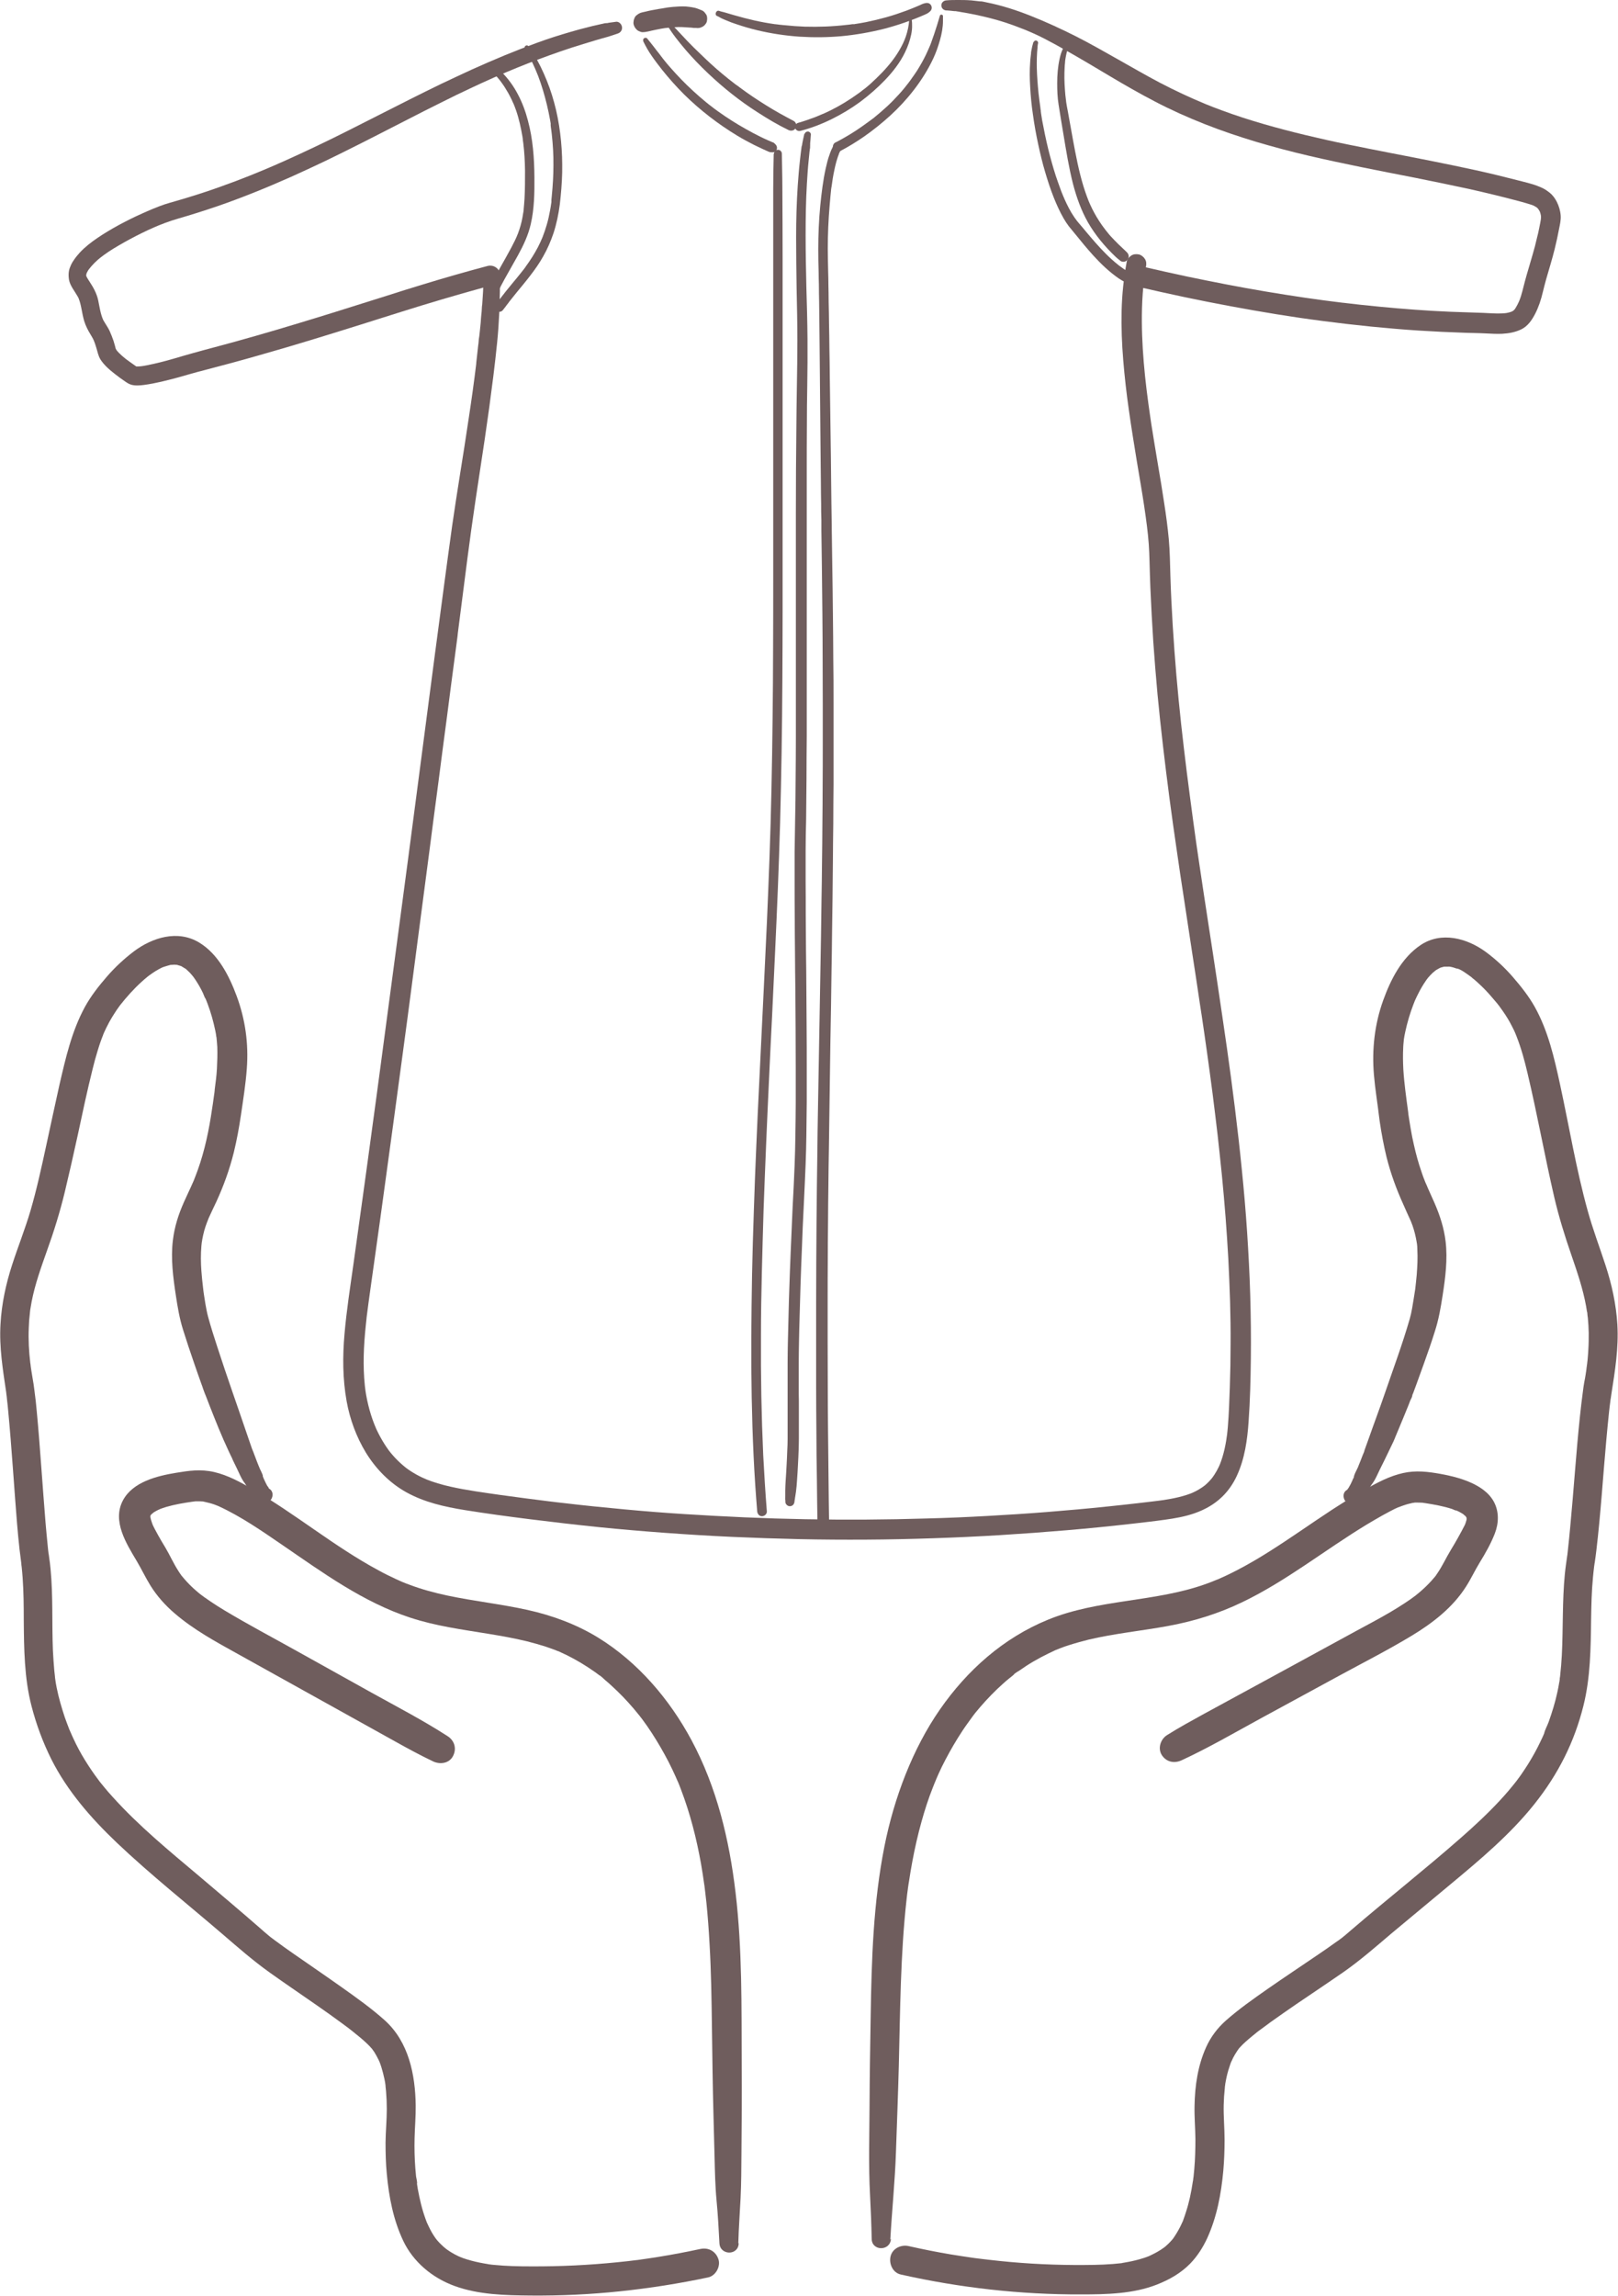 <svg viewBox="0 0 129.34 183.47" xmlns="http://www.w3.org/2000/svg" id="swaddles">
  <defs>
    <style>
      .cls-1 {
        fill: #6f5d5d;
      }
    </style>
  </defs>
  <g>
    <path d="M38.66,22.11c-.02.79-.06,1.57-.12,2.36,0-.06.02-.13.02-.19-.04.15-.04.33-.05.49,0,.11-.02.22-.03.33-.02.21-.04.43-.05.64-.04.44-.09.89-.14,1.33,0-.07.02-.13.02-.2-.03.14-.04.29-.05.43,0,.09-.02.17-.03.26-.02.18-.04.36-.06.54-.04.36-.08.72-.12,1.08,0-.07.02-.14.03-.2-.18,1.5-.39,3-.62,4.5-.22,1.48-.45,2.96-.69,4.44-.22,1.37-.43,2.75-.63,4.12-.23,1.62-.44,3.24-.66,4.86-.24,1.81-.48,3.61-.72,5.42l-.71,5.42c-.24,1.81-.47,3.61-.71,5.42-.24,1.8-.47,3.61-.71,5.41-.24,1.81-.48,3.62-.72,5.42-.24,1.8-.48,3.6-.72,5.41-.24,1.8-.48,3.61-.72,5.41-.24,1.8-.48,3.6-.73,5.41-.24,1.8-.49,3.6-.74,5.41-.25,1.8-.5,3.6-.75,5.4-.26,1.85-.55,3.69-.71,5.55-.16,1.8-.15,3.61.17,5.39.26,1.44.78,2.85,1.54,4.1.8,1.3,1.9,2.43,3.24,3.17,1.44.8,3.06,1.16,4.67,1.42,1.73.28,3.47.51,5.2.73,1.83.23,3.66.44,5.5.63,1.77.18,3.55.33,5.33.46,1.78.13,3.56.24,5.34.32,1.78.08,3.56.14,5.35.18,1.79.04,3.58.05,5.37.04,1.78-.01,3.57-.05,5.35-.11,1.78-.06,3.56-.14,5.34-.25,1.78-.11,3.56-.24,5.33-.39,1.78-.15,3.55-.33,5.32-.53.84-.1,1.69-.19,2.53-.31.8-.11,1.61-.25,2.38-.52.8-.28,1.54-.69,2.16-1.28.51-.48.93-1.09,1.22-1.73.62-1.35.83-2.83.93-4.31.12-1.67.16-3.35.18-5.02.02-1.7,0-3.41-.05-5.11-.05-1.68-.14-3.35-.25-5.03-.11-1.65-.25-3.31-.42-4.96-.16-1.64-.35-3.28-.55-4.91-.2-1.63-.42-3.25-.65-4.88-.24-1.68-.49-3.36-.74-5.04-.24-1.62-.49-3.24-.74-4.86-.24-1.56-.48-3.13-.71-4.69.01.07.02.14.03.21-.19-1.26-.37-2.52-.54-3.79-.17-1.27-.34-2.54-.5-3.81-.16-1.28-.31-2.56-.45-3.83-.14-1.3-.27-2.6-.38-3.89-.11-1.31-.21-2.62-.29-3.93-.08-1.33-.15-2.67-.19-4-.03-1-.04-1.99-.13-2.98-.09-.97-.22-1.93-.37-2.89-.15-1.01-.32-2.02-.49-3.02-.18-1.08-.36-2.15-.53-3.23-.04-.27-.08-.55-.12-.82.01.07.02.14.03.21-.21-1.45-.4-2.9-.52-4.37-.12-1.44-.18-2.89-.14-4.33.02-.78.08-1.56.17-2.34,0,.07-.02.14-.03.21.05-.39.12-.77.16-1.16,0,.07-.02.14-.03.21.01-.08.03-.17.05-.25.04-.21.03-.42-.09-.6-.1-.16-.29-.32-.48-.36-.2-.04-.43-.03-.61.09-.16.11-.32.27-.36.48-.24,1.3-.38,2.62-.41,3.94-.03,1.32.02,2.63.13,3.95.11,1.33.26,2.66.45,3.98.19,1.35.41,2.7.63,4.05.2,1.2.41,2.39.59,3.59.02.14.04.28.06.42,0-.07-.02-.14-.03-.21.14.95.27,1.9.34,2.86.03.45.05.9.06,1.35.02.72.04,1.44.07,2.17.06,1.42.14,2.84.23,4.26.1,1.41.21,2.81.34,4.22.13,1.38.28,2.76.44,4.14.16,1.37.33,2.75.51,4.12.18,1.36.37,2.72.57,4.08.2,1.41.41,2.81.63,4.22.2,1.34.41,2.68.61,4.02.21,1.34.41,2.68.61,4.03.05.33.1.66.15.98-.01-.07-.02-.14-.03-.21.16,1.08.32,2.16.47,3.25.15,1.08.3,2.17.44,3.26.14,1.09.27,2.19.4,3.28.12,1.09.24,2.19.35,3.29.11,1.1.2,2.2.29,3.31.08,1.11.16,2.22.22,3.34.06,1.13.1,2.26.14,3.39.03,1.14.05,2.27.04,3.41,0,1.15-.02,2.3-.06,3.45-.04,1.06-.07,2.13-.16,3.19-.02.22-.04.45-.07.67,0-.07.02-.14.03-.21-.11.87-.28,1.74-.61,2.56.03-.07.05-.13.08-.19-.18.45-.42.88-.71,1.27.04-.05.08-.11.12-.16-.23.31-.5.58-.8.82.05-.04.11-.09.16-.13-.33.26-.69.47-1.08.64.06-.03.13-.06.19-.08-.78.34-1.62.51-2.46.64.07,0,.14-.02.21-.03-.75.11-1.51.19-2.26.28-.8.09-1.59.18-2.39.26-1.6.17-3.21.31-4.82.44s-3.22.23-4.83.32-3.22.16-4.84.2c-1.61.05-3.23.08-4.84.09-1.61.01-3.23,0-4.84-.03-1.61-.03-3.23-.08-4.84-.15-1.61-.07-3.22-.16-4.83-.26s-3.22-.23-4.83-.38c-1.61-.15-3.21-.31-4.81-.5-.39-.04-.79-.09-1.18-.14.07,0,.15.02.22.03-1.4-.17-2.8-.36-4.2-.55-1.3-.19-2.62-.36-3.9-.65-.68-.15-1.36-.35-2.01-.61.07.03.13.05.2.08-.64-.26-1.25-.59-1.8-1.01.05.04.11.08.17.13-.54-.41-1.02-.88-1.44-1.41.04.05.09.11.13.17-.52-.66-.94-1.39-1.28-2.16.03.06.06.13.09.2-.43-.98-.71-2.02-.87-3.08.01.07.02.15.03.22-.23-1.59-.2-3.2-.06-4.79.04-.45.09-.9.14-1.36,0,.07-.02.15-.03.22.22-1.77.49-3.54.73-5.31.25-1.78.5-3.56.74-5.34.24-1.78.49-3.56.73-5.34.24-1.78.48-3.56.72-5.34s.48-3.56.71-5.34.47-3.56.7-5.34.47-3.56.7-5.34c.23-1.78.46-3.56.7-5.34.23-1.79.46-3.57.7-5.35.23-1.79.46-3.57.7-5.35.06-.5.14-.99.19-1.49,0,.07-.02.15-.03.22.26-2.02.52-4.05.78-6.08.2-1.56.42-3.11.65-4.67.24-1.63.5-3.26.74-4.9.25-1.68.48-3.37.69-5.05.11-.88.21-1.77.3-2.66.08-.78.13-1.57.17-2.36,0-.09,0-.19.02-.28,0-.04,0-.09,0-.13,0-.11,0-.2-.03-.32,0,.06.02.13.03.19.03-.79.04-1.57.03-2.36,0-.35-.31-.68-.68-.66-.37.02-.65.3-.66.68" class="cls-1"></path>
    <path d="M56.43,1.14c-.04-.06-.08-.13-.13-.18-.03-.03-.12-.1-.16-.12,0,0-.02,0-.03-.01-.1-.04-.2-.08-.3-.12-.08-.03-.16-.06-.24-.08s-.17-.03-.25-.05c-.15-.02-.31-.05-.47-.06-.35-.02-.7,0-1.05.03-.27.02-.53.06-.8.11.07,0,.14-.02.21-.03-.38.05-.75.12-1.12.19-.15.03-.3.06-.45.1-.08.02-.15.03-.22.05-.04,0-.08.02-.12.03-.1.02-.2.07-.28.12-.05.04-.11.08-.16.12-.08.07-.13.16-.16.26-.03.06-.05.13-.05.2-.02.1-.02.21.02.31.04.13.11.24.21.34.07.08.16.13.25.16.1.05.2.07.3.06.1,0,.2-.02.29-.04.03,0,.07-.01.1-.02.07-.01.14-.03.22-.05.14-.03.28-.06.42-.09.28-.06.57-.11.85-.15-.07,0-.14.02-.21.03.37-.05.75-.08,1.12-.09.19,0,.37,0,.56.02.18.01.37.02.55.04-.07,0-.15-.02-.22-.03.11.01.23.03.34.04.05,0,.09,0,.14,0,.05,0,.09,0,.14.01.02,0,.04,0,.06,0,.16,0,.26-.05.4-.12.08-.05.15-.11.2-.19.06-.07.11-.15.12-.25.04-.18.03-.4-.08-.56" class="cls-1"></path>
    <path d="M57.3,1.27c.06.03.13.05.19.09.06.04.12.07.18.1.13.06.26.12.39.17.27.12.55.22.83.31.53.18,1.07.34,1.62.47,1.12.27,2.26.44,3.4.52,1.12.07,2.25.06,3.37-.04,1.15-.11,2.29-.31,3.4-.59,1.11-.29,2.2-.67,3.25-1.13.06-.03.13-.06.19-.09.06-.03.11-.08.17-.12.16-.12.24-.3.16-.49-.08-.19-.27-.27-.47-.22-.1.02-.18.04-.27.08-.06.03-.13.06-.19.09-.02,0-.12.05-.06.03.05-.02,0,0,0,0-.02,0-.04.01-.06.02-.06.03-.13.05-.19.08-.26.11-.52.21-.78.31-.52.19-1.05.37-1.59.52-.54.15-1.08.28-1.62.39-.27.05-.54.1-.81.14-.04,0-.07.01-.1.02-.02,0-.04,0-.06,0-.01,0-.06,0,0,0,.07,0-.05,0-.06,0-.04,0-.07,0-.1.01-.14.02-.28.04-.42.05-1.1.13-2.22.17-3.33.14-.56-.02-1.11-.06-1.66-.12-.07,0-.13-.01-.19-.02-.03,0-.07,0-.1-.01-.01,0-.03,0-.04,0-.08,0,.05,0,0,0-.14-.02-.28-.04-.42-.05-.27-.04-.54-.08-.81-.13-1.1-.2-2.17-.5-3.23-.82-.14-.04-.25-.05-.4-.11-.24-.09-.4.31-.17.41" class="cls-1"></path>
    <path d="M75.66.83c.21.01.41.04.62.06.03,0,.13.02,0,0,.03,0,.06,0,.08,0,.05,0,.09.01.14.02.1.01.2.03.3.05.4.06.79.14,1.19.22.79.17,1.57.36,2.34.61.44.14.87.3,1.3.47-.05-.02-.1-.04-.14-.06.12.05.23.1.35.14-.05-.02-.1-.04-.14-.06.61.25,1.22.51,1.81.82.6.31,1.18.63,1.76.96,1.18.67,2.34,1.36,3.51,2.06,1.16.69,2.33,1.36,3.52,1.98,1.3.68,2.64,1.28,4.01,1.82,1.34.53,2.71.99,4.1,1.41,1.38.41,2.78.78,4.19,1.11,1.41.33,2.83.63,4.25.92,1.43.29,2.86.57,4.3.85,1.43.29,2.86.58,4.29.89,1.42.32,2.83.66,4.23,1.04.3.09.61.17.91.28-.06-.03-.13-.05-.19-.08.18.07.36.17.52.28-.05-.04-.11-.08-.16-.12.1.08.2.16.28.27-.04-.05-.08-.11-.13-.16.1.13.18.26.24.41-.03-.06-.05-.13-.08-.19.07.16.11.33.14.5,0-.07-.02-.14-.03-.21.02.15.02.3,0,.45,0-.07.02-.14.03-.21-.04.29-.1.58-.16.87-.05.26-.11.53-.18.79-.1.45-.22.9-.35,1.34-.2.72-.43,1.43-.62,2.15-.14.51-.24,1.03-.44,1.52.03-.07.05-.13.08-.19-.14.35-.31.7-.53,1,.04-.06.08-.11.12-.17-.06.08-.14.15-.22.22.05-.04.11-.09.16-.13-.1.08-.21.14-.32.19.06-.03.13-.06.19-.09-.2.09-.41.14-.63.17.07-.01.14-.02.22-.03-.64.09-1.3.03-1.95,0-.88-.04-1.76-.05-2.64-.09-1.87-.08-3.74-.22-5.61-.4-1.04-.1-2.09-.21-3.13-.34.07,0,.15.02.22.03-2.09-.25-4.17-.56-6.25-.91-2.09-.35-4.17-.76-6.24-1.19-1.17-.25-2.34-.51-3.5-.78-.21-.05-.45-.02-.64.09-.17.1-.33.3-.38.5-.05.21-.03.45.09.64.12.18.29.33.5.37,1.23.28,2.46.56,3.7.82,1.23.26,2.46.5,3.69.73,1.22.23,2.45.44,3.67.64,1.23.2,2.46.38,3.7.54,1.3.17,2.6.32,3.9.45,1.24.12,2.48.23,3.72.31,1.26.08,2.51.14,3.77.18.54.02,1.08.02,1.62.05.44.02.88.05,1.31.03.54-.03,1.06-.12,1.55-.36.52-.26.84-.74,1.1-1.24.28-.55.47-1.13.61-1.73.08-.35.18-.7.27-1.04.23-.8.48-1.6.68-2.41.13-.53.25-1.07.35-1.61.07-.34.15-.69.13-1.04-.03-.41-.14-.77-.32-1.13-.14-.27-.33-.53-.57-.72-.15-.11-.29-.22-.46-.31-.16-.09-.33-.15-.5-.22-.51-.2-1.05-.31-1.57-.45-1.12-.29-2.24-.56-3.37-.81-1.13-.25-2.27-.48-3.41-.71-1.14-.23-2.28-.45-3.42-.67-1.14-.22-2.28-.45-3.42-.68-1.13-.23-2.25-.48-3.37-.75-1.12-.27-2.24-.56-3.34-.88-1.1-.32-2.2-.67-3.28-1.07-.52-.19-1.04-.39-1.55-.6.06.03.12.05.18.07-1.24-.51-2.45-1.08-3.64-1.7-1.14-.6-2.24-1.24-3.36-1.87-1.12-.63-2.23-1.27-3.38-1.85-1.17-.59-2.37-1.14-3.58-1.62-1.15-.46-2.33-.84-3.54-1.08-.18-.04-.38-.09-.57-.09.05,0,.1.01.15.02-.32-.04-.64-.07-.97-.11.05,0,.09.01.14.02C77.25,0,76.91,0,76.57,0c-.31,0-.61,0-.92.03-.21.01-.41.18-.4.41.01.23.18.38.41.4" class="cls-1"></path>
    <path d="M49.25,1.74c-.25.03-.49.07-.74.1.05,0,.1.01.15.02-.11-.01-.21-.02-.32,0-.03,0-.06.01-.08.02-.06.01-.12.03-.19.04-.12.03-.23.05-.35.08-.24.05-.48.11-.71.17-.46.11-.92.24-1.37.37-.91.26-1.81.55-2.69.87-.87.32-1.73.65-2.58,1-.89.37-1.78.75-2.66,1.15-.83.38-1.65.77-2.48,1.16-.83.4-1.65.81-2.47,1.22-.82.41-1.63.83-2.45,1.24-.82.42-1.65.84-2.47,1.25-.83.42-1.67.83-2.51,1.23-.86.41-1.72.81-2.59,1.2-.21.09-.43.19-.64.28.06-.02.11-.05.17-.07-1.51.66-3.04,1.28-4.6,1.83-.8.29-1.61.56-2.43.81-.41.13-.82.25-1.24.37-.28.08-.56.16-.84.25-.62.21-1.22.47-1.82.74-.63.28-1.25.59-1.86.92-.58.32-1.16.66-1.7,1.03-.5.34-.99.72-1.4,1.16-.17.19-.33.38-.47.59-.09.12-.17.26-.23.39-.07.16-.14.32-.17.5-.04.24-.03.42,0,.66.08.49.43.9.67,1.32.07.12.13.23.18.36-.03-.06-.05-.12-.08-.17.12.28.18.58.24.88.06.32.12.63.21.94.12.39.3.74.51,1.08.11.17.2.35.29.53-.03-.06-.05-.12-.08-.18.1.24.19.49.26.74.09.31.15.62.32.9.3.47.75.85,1.19,1.19.24.19.49.37.74.54.17.12.33.23.53.29.32.09.68.06,1,.02.93-.12,1.84-.36,2.74-.6.69-.19,1.37-.4,2.06-.57,1.5-.39,2.99-.79,4.48-1.22,1.35-.38,2.7-.78,4.05-1.19,1.24-.38,2.48-.76,3.72-1.15,1.16-.37,2.33-.73,3.49-1.1,1.11-.35,2.22-.69,3.34-1.02,1.08-.32,2.17-.63,3.26-.93.27-.07.53-.14.79-.21.19-.05.37-.2.47-.37.1-.17.14-.42.07-.61-.14-.41-.55-.65-.98-.54-.87.23-1.74.47-2.61.72-.88.25-1.75.51-2.63.78-.9.27-1.79.55-2.69.84-.93.29-1.86.59-2.8.88-.98.31-1.97.62-2.95.92-1.05.32-2.1.64-3.15.95-1.13.33-2.26.66-3.39.97-1.11.31-2.22.59-3.32.9-.52.14-1.04.3-1.56.45-.69.2-1.39.38-2.1.52-.15.03-.3.06-.46.08.07-.01.13-.02.2-.03-.25.04-.5.07-.75.04.07,0,.13.02.2.03-.05,0-.11-.02-.16-.04.06.03.12.05.18.07-.12-.05-.23-.15-.34-.22-.17-.12-.34-.24-.51-.37.05.04.1.08.15.12-.36-.27-.72-.56-1.01-.92.04.05.08.1.12.15-.07-.09-.14-.19-.19-.3.03.06.05.12.08.18-.05-.11-.07-.23-.1-.34-.04-.14-.08-.28-.12-.41-.09-.26-.19-.51-.3-.76-.11-.24-.26-.46-.4-.69-.08-.12-.14-.24-.2-.37.03.06.05.12.08.17-.22-.5-.29-1.04-.4-1.57-.11-.52-.36-.99-.65-1.43-.11-.17-.23-.35-.32-.54.03.06.05.11.07.17-.04-.09-.07-.18-.08-.28,0,.06.02.13.03.19-.01-.09-.01-.17,0-.26,0,.06-.02.13-.02.19.01-.11.04-.21.08-.3-.02.06-.05.11-.07.17.08-.19.18-.36.3-.51-.04.05-.07.1-.11.15.29-.38.62-.71.99-1-.05.04-.1.07-.14.11.49-.39,1.01-.73,1.55-1.04.6-.35,1.21-.68,1.84-.99.34-.17.69-.33,1.04-.48-.06.02-.11.05-.17.07.67-.29,1.34-.55,2.04-.75,1.04-.3,2.08-.63,3.11-.98.99-.34,1.97-.71,2.95-1.1,1-.4,1.99-.82,2.98-1.26.92-.41,1.83-.84,2.74-1.27.89-.43,1.78-.87,2.67-1.32.87-.44,1.74-.88,2.61-1.33.87-.44,1.73-.89,2.6-1.33.87-.44,1.74-.87,2.61-1.3.88-.42,1.76-.84,2.64-1.23.21-.1.43-.19.65-.29-.05.02-.11.05-.16.07,1.13-.49,2.27-.96,3.42-1.39,1.18-.44,2.37-.86,3.57-1.22.34-.1.68-.21,1.02-.31.17-.05.35-.1.52-.15.08-.02.17-.05.25-.07.13-.04.27-.06.38-.13-.04.02-.09.04-.13.06.24-.08.48-.16.72-.24.23-.07.38-.29.34-.53-.03-.22-.24-.44-.48-.41" class="cls-1"></path>
    <path d="M51.42,3.3c.2.41.42.8.68,1.17.26.38.54.74.82,1.1.55.69,1.14,1.35,1.77,1.98,1.28,1.26,2.72,2.37,4.26,3.3.43.26.86.49,1.31.72.22.11.45.22.67.32.11.05.22.1.33.15.06.03.12.05.18.08.11.05.21.05.33.05.32,0,.45-.39.24-.61-.05-.06-.11-.12-.17-.16-.05-.02-.1-.04-.15-.06-.1-.04-.2-.09-.3-.13-.2-.09-.4-.18-.6-.28-.4-.2-.79-.4-1.17-.62-.77-.43-1.51-.9-2.22-1.41-.09-.06-.17-.12-.26-.19-.02-.02-.04-.03-.07-.05-.08-.06.06.05-.01-.01-.04-.03-.09-.07-.13-.1-.18-.13-.35-.27-.52-.41-.34-.28-.68-.57-1-.87-.65-.59-1.26-1.23-1.84-1.89-.16-.18-.32-.37-.47-.56-.04-.05-.08-.1-.12-.15.04.05-.02-.02-.02-.03-.02-.03-.05-.06-.07-.09-.07-.09-.15-.19-.22-.29-.04-.05-.08-.1-.12-.15-.03-.03-.05-.07-.08-.1.03.04-.02-.02-.02-.03-.08-.1-.16-.21-.24-.31-.16-.21-.32-.4-.48-.6-.06-.07-.19-.06-.25-.01-.08.06-.09.16-.05.25" class="cls-1"></path>
    <path d="M53.3,1.95c.43.74.97,1.4,1.52,2.05.55.64,1.14,1.25,1.75,1.83,1.23,1.17,2.57,2.24,4,3.15.79.51,1.61,1,2.46,1.41.2.1.47.05.57-.16.1-.2.05-.46-.16-.57-.74-.39-1.48-.79-2.19-1.24-.71-.44-1.4-.9-2.07-1.4-.08-.06-.16-.12-.24-.18-.09-.07.1.08-.03-.02-.03-.02-.06-.04-.09-.06.08.06,0,0-.01-.01-.02-.02-.05-.03-.07-.05-.17-.13-.34-.26-.5-.39-.32-.26-.64-.52-.96-.8-.63-.55-1.22-1.13-1.82-1.71-.67-.66-1.28-1.36-1.94-2.03-.12-.12-.32.04-.23.19" class="cls-1"></path>
    <path d="M72.69,1.32c0,.43-.07.86-.18,1.27-.11.41-.27.79-.47,1.16-.41.77-.93,1.42-1.53,2.05-.3.31-.61.61-.93.9-.16.14-.32.28-.49.41-.02.02-.05.04-.07.05.05-.04-.02.02-.03.02-.04.03-.07.06-.11.09-.09.07-.18.14-.27.2-.69.5-1.42.95-2.18,1.33-.22.11-.43.21-.66.31-.05.02.07-.03-.01,0-.03.01-.07.03-.1.04-.05.02-.1.05-.16.07-.11.05-.23.09-.34.14-.45.17-.91.33-1.37.46-.17.05-.28.24-.23.41.06.17.23.27.41.23.87-.22,1.72-.55,2.53-.95.79-.39,1.55-.85,2.26-1.37.71-.53,1.39-1.12,2-1.76.62-.65,1.2-1.39,1.59-2.21.22-.45.39-.93.49-1.42.05-.24.08-.49.07-.74,0-.12,0-.24-.02-.37-.01-.12-.04-.24-.06-.36-.02-.08-.13-.05-.13.02" class="cls-1"></path>
    <path d="M75.13,1.27c-.14.48-.29.97-.45,1.44-.08.24-.16.47-.25.71-.01.03-.02.05-.03.08.02-.06,0,0-.01.03-.02.06-.05.11-.07.17-.05.11-.1.22-.15.34-.19.44-.42.87-.67,1.29-.12.21-.25.41-.39.61-.13.2-.28.38-.41.58.06-.08,0,0-.02.02-.02.02-.03.04-.04.06-.04.05-.08.1-.12.15-.07.09-.15.19-.22.28-.15.18-.3.36-.46.53-.31.34-.63.67-.97.98-.33.3-.66.59-1.01.87-.02.02-.04.03-.06.05-.02.01-.1.08-.01,0-.04.03-.09.07-.13.1-.09.07-.17.13-.26.19-.17.12-.33.24-.5.36-.61.43-1.25.82-1.91,1.17-.07.04-.15.08-.22.11-.18.09-.25.37-.14.54.13.19.35.24.54.14.65-.34,1.28-.73,1.89-1.15.73-.51,1.43-1.07,2.09-1.67.69-.63,1.33-1.32,1.9-2.06.61-.79,1.14-1.63,1.56-2.53.22-.47.39-.96.53-1.46.14-.49.24-1.02.24-1.53,0-.13,0-.25,0-.38,0-.14-.21-.17-.25-.03" class="cls-1"></path>
    <path d="M66.68,11.57c-.17.24-.28.52-.37.79-.13.35-.22.72-.3,1.08-.22.99-.34,1.99-.44,3-.11,1.15-.16,2.31-.16,3.47,0,.61.01,1.22.03,1.82,0,.33.01.66.02,1,0,.47.01.94.02,1.42,0,.58.02,1.17.02,1.75,0,.67.02,1.33.02,2,0,.72.02,1.44.02,2.16,0,.74.02,1.48.02,2.22,0,.74.02,1.48.02,2.22,0,.71.02,1.42.02,2.12l.02,1.94c0,.56.01,1.11.02,1.67,0,.44,0,.88.02,1.31,0,.29,0,.58,0,.87.01.96.03,1.92.04,2.89.01,1.27.03,2.54.04,3.8.01,1.21.02,2.42.02,3.64,0,1.16.01,2.32.01,3.48,0,1.12,0,2.23,0,3.35,0,1.07,0,2.14-.01,3.21,0,1.04-.01,2.08-.02,3.12,0,1.01-.02,2.02-.03,3.03-.01.99-.02,1.97-.04,2.96-.01.97-.03,1.93-.04,2.9-.02.95-.03,1.9-.05,2.86-.02.94-.03,1.89-.05,2.83-.02.94-.03,1.87-.05,2.81-.02.94-.03,1.88-.05,2.83-.02.95-.03,1.9-.05,2.85-.02.96-.03,1.92-.04,2.89-.01.98-.03,1.96-.04,2.94-.01,1-.02,2-.03,2.99,0,1.03-.02,2.06-.02,3.09,0,1.06-.01,2.13-.01,3.19,0,1.1,0,2.21,0,3.31,0,1.15,0,2.29,0,3.44,0,1.2.01,2.39.02,3.59,0,1.25.02,2.5.04,3.76.01,1.26.03,2.52.05,3.78,0,.24.22.47.47.46.25-.02.46-.21.46-.47-.02-1.31-.04-2.62-.05-3.93-.01-1.25-.03-2.5-.04-3.75-.01-1.19-.02-2.38-.02-3.57,0-1.15-.01-2.29-.01-3.44,0-1.1,0-2.19,0-3.29,0-1.06,0-2.13.01-3.19,0-1.03.01-2.06.02-3.09,0-1,.02-2,.03-2.99.01-.98.02-1.96.04-2.94.01-.96.03-1.92.04-2.87.01-.95.03-1.9.04-2.85.01-.94.03-1.88.04-2.83.02-.94.03-1.87.05-2.81.01-.94.03-1.89.04-2.83.02-.95.03-1.91.04-2.86.01-.96.03-1.92.04-2.89.01-.99.02-1.97.03-2.96,0-1.01.02-2.02.03-3.03,0-1.04.01-2.07.02-3.11,0-1.07,0-2.15,0-3.23,0-1.12,0-2.23,0-3.35,0-1.16,0-2.31-.02-3.47,0-1.21-.02-2.42-.03-3.64-.01-1.27-.03-2.54-.05-3.81-.01-.94-.03-1.89-.04-2.83,0-.29,0-.58-.01-.88l-.02-1.31-.02-1.67c0-.65-.02-1.3-.02-1.94l-.03-2.12-.03-2.22-.03-2.22c0-.72-.02-1.44-.03-2.16,0-.67-.02-1.33-.03-1.99,0-.58-.02-1.16-.03-1.74,0-.47-.01-.94-.02-1.42,0-.33-.01-.66-.02-1-.01-.61-.03-1.22-.03-1.83,0-1.16.05-2.32.15-3.47.02-.27.05-.53.07-.8.01-.13.03-.26.04-.39,0-.02,0-.04,0-.05,0,0,0,.08,0,.04,0-.03,0-.06.01-.09,0-.07.02-.13.03-.19.06-.46.13-.91.23-1.36.07-.35.16-.69.27-1.02.02-.07.05-.14.08-.21,0-.02.01-.03.02-.05,0,0-.04.09-.02.04,0,0,0-.01,0-.02.01-.03.03-.06.04-.09.05-.11.1-.21.17-.31.1-.15.03-.39-.13-.47-.18-.09-.36-.03-.47.13" class="cls-1"></path>
    <path d="M64.3,10.68c-.04.17-.07.33-.11.5-.02.08-.03.17-.05.25,0,.04-.02.08-.02.12,0,.04,0,.04,0,.02,0,.05-.03.08-.04.13-.05.36-.09.72-.13,1.08-.08.68-.13,1.36-.18,2.04-.09,1.37-.13,2.74-.13,4.12,0,1.38.02,2.75.04,4.13.03,1.38.06,2.76.06,4.14,0,1.23-.02,2.47-.04,3.7-.02,1.08-.03,2.15-.04,3.23-.01,1.13-.02,2.26-.03,3.38,0,1.17-.01,2.33-.01,3.5,0,1.19,0,2.39,0,3.58,0,1.21,0,2.41,0,3.62s0,2.41,0,3.62c0,1.19,0,2.38,0,3.57,0,1.17,0,2.34,0,3.51,0,1.13-.01,2.26-.02,3.39,0,1.08-.02,2.15-.04,3.23-.01.84-.03,1.69-.04,2.53,0,.8,0,1.6,0,2.4,0,.9,0,1.81.01,2.71,0,.98.01,1.95.02,2.93,0,1.02.02,2.03.03,3.05,0,1.03.02,2.06.02,3.08,0,1.01.01,2.02.01,3.03,0,.96,0,1.92,0,2.88,0,.88-.02,1.75-.03,2.63-.01.77-.03,1.54-.06,2.31-.04,1.13-.1,2.25-.16,3.38-.05,1.15-.1,2.31-.15,3.46-.04.97-.08,1.94-.11,2.91-.03.81-.05,1.62-.07,2.43-.02.67-.03,1.34-.05,2.01-.01.55-.02,1.1-.02,1.65,0,.45,0,.91,0,1.36,0,.38,0,.76,0,1.14,0,.32,0,.65,0,.97,0,.29,0,.58,0,.87,0,.28,0,.55,0,.83,0,.29,0,.58,0,.87,0,.32-.01.64-.03.96-.01.37-.03.74-.05,1.11-.02.44-.05.89-.08,1.33-.01.24-.03.49-.03.73,0,.13,0,.27,0,.4,0,.18-.03.41.06.57-.02-.06-.03-.12-.05-.18,0,.03,0,.07,0,.1-.01.19.18.37.37.36.21-.01.34-.16.36-.37,0-.04,0-.07,0-.1-.03.08-.07.17-.1.26.06-.07.1-.15.11-.24,0-.04.01-.07.02-.11,0-.07.02-.14.03-.21.02-.14.04-.27.06-.4.04-.29.06-.57.08-.86.03-.44.06-.88.08-1.33.02-.37.04-.74.05-1.11.01-.32.02-.64.02-.95,0-.29,0-.57,0-.86,0-.28,0-.56,0-.84,0-.29,0-.58,0-.87,0-.33,0-.65-.01-.98,0-.38,0-.76,0-1.14,0-.46,0-.91,0-1.37,0-.56.01-1.11.02-1.67.01-.67.03-1.34.05-2.01.02-.82.05-1.63.07-2.44.03-.98.07-1.95.11-2.93.04-1.16.09-2.32.15-3.48.05-1.11.11-2.22.15-3.33.03-.77.05-1.54.06-2.31.01-.88.02-1.76.03-2.65,0-.96,0-1.92,0-2.88,0-1.01,0-2.02-.01-3.03,0-1.03-.02-2.06-.02-3.08,0-1.02-.02-2.03-.03-3.05,0-.97-.02-1.95-.02-2.92,0-.9,0-1.79-.01-2.69,0-.8,0-1.6,0-2.39,0-.85.02-1.71.04-2.56.01-1.08.02-2.16.03-3.24,0-1.13.01-2.26.02-3.39,0-1.17,0-2.34,0-3.51,0-1.19,0-2.39,0-3.58,0-1.2,0-2.4,0-3.61,0-1.21,0-2.41,0-3.62,0-1.19,0-2.39,0-3.58,0-1.17,0-2.33,0-3.5,0-1.13,0-2.25.01-3.38,0-1.07.01-2.14.03-3.21.02-1.25.03-2.5.02-3.74-.01-1.38-.05-2.76-.09-4.14-.03-1.38-.06-2.75-.06-4.13,0-1.37.02-2.75.1-4.12.04-.66.08-1.31.15-1.96.02-.17.03-.34.05-.5,0-.08.02-.16.03-.24,0-.04,0-.09.02-.13,0,0,0,.04,0,0,0-.03,0-.06.01-.09,0-.04-.01-.09,0-.13,0,0,0,.01,0,.02,0-.01,0-.02,0-.04.01-.04,0-.08,0-.12,0-.08.01-.17.02-.25.01-.17.03-.34.04-.51.01-.12-.11-.23-.22-.24-.12-.01-.24.06-.27.18" class="cls-1"></path>
    <path d="M41.97,3.87c.4.71.75,1.44,1.04,2.18.29.76.52,1.54.71,2.33.09.39.18.79.25,1.19.02.1.03.19.05.29,0,0,0,.02,0,.03,0-.06,0-.04,0,.06,0,.02,0,.04,0,.06,0,.03,0,.06.01.09.01.08,0-.05,0,.03.03.2.06.41.08.61.09.82.14,1.65.13,2.47,0,.82-.05,1.63-.13,2.44-.01.1-.02.21-.03.31,0,.02,0,.05,0,.07,0,0-.01.1,0,.04,0-.06,0,.04,0,.04,0,.03,0,.06-.01.09-.03.21-.06.42-.1.62-.07.38-.15.76-.26,1.13-.1.34-.21.67-.34,1,0,.01-.01.03-.02.05.04-.09,0-.02,0,0-.02.04-.03.07-.05.11-.03.08-.07.16-.1.23-.07.14-.14.29-.21.43-.28.53-.6,1.03-.95,1.51-.02.03-.04.06-.06.09-.01.02-.06.08,0,0,0,.01-.02.02-.02.03-.05.06-.09.12-.14.18-.09.12-.18.23-.27.34-.18.23-.37.45-.55.67-.39.47-.77.94-1.14,1.43-.09.12-.17.24-.25.36-.11.16-.03.41.13.49.19.1.38.03.49-.13-.06.09,0,0,.02-.03.04-.05.08-.1.12-.15.05-.06.09-.13.14-.19.01-.02.02-.03.03-.04,0,0,.05-.07.01-.01-.04.05,0,0,.01-.01.01-.01.02-.03.03-.04.05-.06.09-.12.14-.19.18-.23.37-.46.56-.7.37-.45.74-.89,1.09-1.35.38-.49.74-1,1.04-1.54.34-.59.61-1.22.83-1.87.24-.74.4-1.51.5-2.28.1-.85.17-1.71.19-2.56.03-1.67-.11-3.35-.49-4.99-.19-.8-.43-1.59-.74-2.35-.31-.77-.67-1.52-1.11-2.22-.11-.17-.23-.34-.34-.51-.13-.19-.41-.02-.3.18" class="cls-1"></path>
    <path d="M39.36,5.72c.06.08.11.16.18.23.07.07.13.14.2.21.06.06.11.13.17.2.01.01.02.03.03.04,0,0,.06.07.02.02.03.04.06.08.09.12.21.28.4.58.57.88.09.16.17.32.25.48.04.07.07.15.1.22,0,.02.02.04.03.06-.03-.06,0-.01,0,0,.02.04.04.09.06.13.14.34.26.68.36,1.04.1.35.18.7.25,1.06.03.18.07.36.1.54,0,.05.01.09.02.13,0,.02.01.08,0,0,0,.02,0,.04,0,.07.01.09.03.19.04.28.09.73.13,1.47.14,2.21,0,.74,0,1.48-.04,2.22-.02.29-.04.59-.07.88-.01.1.01-.08,0,.02,0,.03,0,.06-.01.09,0,.06-.02.13-.03.19-.02.12-.04.24-.06.36-.08.43-.2.85-.36,1.27-.01.02-.02.05-.03.07,0,0,0,.02-.01.03-.02.06.04-.09.01-.03-.02.05-.04.1-.06.15-.04.1-.09.19-.13.29-.1.2-.2.4-.3.59-.57,1.07-1.2,2.11-1.76,3.19-.1.2-.2.4-.27.61-.06.17.06.35.21.41.17.07.34,0,.44-.15.23-.33.4-.71.59-1.07.16-.31.33-.61.5-.91.27-.48.54-.96.81-1.44.44-.8.83-1.62,1.03-2.51.28-1.21.3-2.49.29-3.72-.01-1.53-.12-3.07-.52-4.55-.19-.72-.45-1.43-.8-2.09-.34-.65-.77-1.25-1.29-1.77-.06-.06-.12-.12-.19-.18-.08-.07-.17-.12-.26-.18-.09-.05-.21-.03-.28.04-.07.07-.09.2-.03.28" class="cls-1"></path>
    <path d="M85.36,3.32c-.17.16-.29.36-.39.57-.02.05-.05.1-.07.16-.04.09-.05.13-.09.24-.04.14-.08.27-.11.42-.14.64-.19,1.29-.19,1.94,0,.57.02,1.14.11,1.7.12.8.26,1.59.39,2.39.22,1.32.43,2.64.76,3.94.28,1.07.65,2.12,1.2,3.09.58,1.01,1.34,1.92,2.18,2.72.14.14.29.25.44.37.08.06.24.07.33.04.09-.03.16-.08.22-.16.13-.17.11-.41-.04-.56-.22-.23-.46-.43-.69-.66-.21-.21-.42-.42-.62-.64-.09-.1-.18-.2-.26-.31-.04-.05-.09-.11-.13-.16-.07-.08.06.08,0,0-.02-.03-.05-.06-.07-.09-.16-.21-.32-.43-.46-.65-.28-.43-.53-.89-.74-1.36-.01-.03-.06-.14,0,0-.01-.03-.03-.06-.04-.09-.03-.06-.05-.13-.08-.19-.05-.12-.1-.25-.14-.37-.09-.25-.18-.51-.26-.77-.37-1.22-.61-2.47-.84-3.72-.14-.78-.28-1.55-.42-2.33-.04-.2-.08-.41-.11-.61,0-.05-.02-.09-.02-.14-.01-.08,0,.07,0,0,0-.04,0-.07-.01-.1-.04-.26-.06-.53-.08-.8-.05-.63-.06-1.26-.02-1.88,0-.08.01-.15.02-.23,0-.04,0-.07.01-.1,0-.02,0-.04,0-.06,0,.04,0,0,0-.02.02-.14.04-.29.07-.43.03-.13.05-.26.09-.38,0-.03.02-.05.02-.08,0-.01.01-.04.02-.05.03-.06.05-.11.08-.17.02-.04.05-.08.08-.12.03-.04-.02.02.01-.01,0,0,.01-.01.02-.02.02-.02.03-.04.05-.06.14-.14-.07-.34-.22-.21" class="cls-1"></path>
    <path d="M82.61,3.35c-.07.24-.13.48-.17.72,0,.04-.01.08-.02.12-.01.09,0-.04,0,.02,0,.02,0,.04,0,.06-.01.08-.02.17-.03.25-.02.15-.03.29-.04.44-.05.66-.04,1.32,0,1.98.04.74.11,1.48.22,2.21.11.8.25,1.59.42,2.37.16.75.34,1.5.56,2.24.2.68.42,1.35.68,2.01.23.58.49,1.15.8,1.69.12.21.26.42.41.62.16.21.34.4.5.61.48.59.95,1.17,1.46,1.73.61.67,1.27,1.3,2.02,1.82.16.11.33.21.51.29.2.09.46.06.57-.16.11-.21.05-.45-.16-.57-.17-.1-.34-.2-.51-.31-.09-.06-.17-.12-.25-.18-.02-.01-.09-.07-.04-.03.05.04-.01-.01-.03-.02-.04-.03-.09-.07-.13-.1-.34-.27-.67-.57-.98-.88-.57-.57-1.1-1.19-1.62-1.81-.18-.21-.35-.43-.54-.64-.03-.04-.07-.08-.1-.12-.02-.02-.03-.04-.05-.06,0-.01-.02-.02-.02-.03s.07.09.02.03c-.07-.09-.14-.19-.21-.29-.32-.46-.57-.97-.8-1.48,0-.02-.01-.03-.02-.05,0-.01-.03-.08,0-.01.03.07,0,0-.01-.02,0-.02-.02-.04-.03-.06-.03-.07-.06-.15-.09-.22-.06-.15-.13-.31-.18-.47-.12-.33-.24-.66-.35-.99-.23-.71-.43-1.44-.61-2.16-.18-.75-.34-1.51-.48-2.27-.03-.19-.06-.38-.09-.57,0-.04-.01-.09-.02-.13,0-.02,0-.04,0-.07,0-.01,0-.02,0-.03,0-.04,0,.07,0,.02-.02-.09-.03-.19-.04-.29-.05-.36-.1-.73-.14-1.09-.07-.68-.12-1.35-.14-2.03-.01-.56,0-1.12.06-1.68,0-.01,0-.03,0-.04,0-.02,0-.04,0,0,0-.03,0-.06.01-.09,0-.06.02-.11.03-.17.04-.23-.28-.32-.35-.09" class="cls-1"></path>
    <path d="M61.85,12.28c-.02.94-.04,1.89-.04,2.84,0,.94,0,1.88,0,2.82,0,1.88,0,3.76,0,5.63,0,1.89,0,3.77,0,5.65,0,1.88,0,3.76,0,5.64,0,1.88,0,3.76,0,5.63,0,1.88,0,3.76,0,5.63,0,1.88,0,3.75-.01,5.63,0,1.88-.02,3.75-.04,5.63-.02,1.88-.05,3.75-.09,5.63-.04,1.86-.09,3.72-.16,5.58-.06,1.67-.13,3.33-.2,4.99-.08,1.7-.16,3.4-.24,5.1-.08,1.72-.17,3.43-.25,5.15-.08,1.73-.17,3.46-.25,5.19-.08,1.72-.15,3.44-.22,5.16-.06,1.71-.12,3.41-.17,5.12-.05,1.68-.08,3.36-.1,5.04-.02,1.64-.03,3.28-.02,4.92.01,1.59.04,3.18.09,4.77.05,1.53.12,3.06.22,4.59.05.72.1,1.43.16,2.15.02.2.17.39.39.38.2-.01.4-.18.38-.39-.12-1.5-.21-3-.29-4.5-.07-1.56-.12-3.12-.15-4.69-.03-1.62-.04-3.25-.03-4.87,0-1.66.03-3.32.07-4.98.04-1.69.09-3.39.14-5.08.06-1.71.13-3.43.2-5.14.07-1.72.15-3.45.23-5.17.08-1.72.16-3.44.25-5.16.08-1.71.16-3.41.24-5.12.08-1.68.15-3.36.22-5.04.07-1.75.13-3.51.18-5.26.05-1.88.09-3.76.12-5.65.03-1.88.05-3.75.06-5.63.01-1.88.02-3.77.02-5.65,0-1.88,0-3.75,0-5.63s0-3.76,0-5.63,0-3.76,0-5.64,0-3.76,0-5.64c0-1.88,0-3.76,0-5.64,0-1.88-.01-3.76-.02-5.63,0-.91-.03-1.82-.04-2.73,0-.17-.15-.32-.32-.31-.17.01-.31.14-.31.32" class="cls-1"></path>
  </g>
  <path d="M71.17,178.95c.13-2.32.37-4.63.45-6.96s.17-4.64.23-6.96c.11-4.43.13-8.87.62-13.27.03-.27.06-.54.1-.81,0-.07.05-.34.02-.14.02-.15.04-.31.07-.46.08-.54.17-1.07.27-1.61.2-1.07.44-2.13.73-3.17.26-.94.56-1.87.92-2.77.08-.2.16-.41.25-.61-.1.23,0,0,.04-.1s.09-.2.13-.3c.18-.4.37-.8.58-1.19.41-.78.85-1.54,1.34-2.28.24-.37.5-.72.76-1.08.04-.05.07-.1.11-.15,0,0-.14.17-.05.06.07-.09.14-.17.2-.26.14-.17.28-.34.42-.5.57-.66,1.17-1.28,1.82-1.86.16-.14.32-.29.49-.42.08-.07.17-.14.25-.2.04-.03.07-.06.11-.09.12-.1.02-.04-.03.02.11-.15.37-.28.52-.38.18-.12.35-.24.53-.36.74-.48,1.52-.88,2.32-1.25.13-.06-.08.03-.08.03.03-.02.09-.04.13-.05.1-.04.2-.08.3-.12.25-.1.51-.19.77-.27.5-.16,1.02-.3,1.53-.43,2.08-.49,4.21-.7,6.3-1.08s4.07-.99,5.98-1.91c1.75-.84,3.4-1.88,5.02-2.96s3.23-2.21,4.91-3.23c.42-.25.84-.5,1.27-.74.2-.11.4-.22.61-.33.12-.06.23-.12.35-.18.05-.02.1-.05.15-.07,0,0,.3-.14.16-.07-.12.06.04-.02.06-.02.07-.03.14-.05.21-.08.1-.04.21-.07.32-.11.12-.04.25-.07.37-.1.05-.01.11-.02.16-.04,0,0,.33-.04.16-.03-.15.01.03,0,.05,0,.07,0,.14,0,.22,0,.11,0,.22,0,.33.01.28.01-.2-.03.05,0,.09.01.18.03.27.04.71.11,1.42.24,2.1.46.14.05.33.16.47.17-.17,0-.21-.1-.09-.04.03.02.07.03.1.05.09.04.17.09.26.14.07.04.14.08.21.13.03.02.05.04.08.06.11.06-.12-.09-.12-.09.03.05.12.11.17.15.02.02.04.05.07.07.15.14-.1-.18-.06-.08,0,.03.09.18.11.19-.01,0-.08-.26-.06-.16,0,.02.02.07.03.09.02.02,0,.09.03.11,0,0-.01-.29-.03-.19,0,.06-.01.17,0,.23.02.11.03-.17.03-.18-.01.04-.02.09-.02.13-.01.07-.03.13-.05.2-.02.08-.05.16-.08.24-.01.04-.03.07-.04.1-.09.24.09-.19.02-.05-.35.68-.72,1.35-1.12,2-.38.62-.68,1.3-1.1,1.9-.06.09-.12.19-.19.27.15-.16.04-.05-.04.04-.15.18-.31.36-.47.52-.31.32-.64.61-.99.89-.04.03-.07.06-.11.09.22-.14.07-.06.02-.02-.08.06-.16.11-.23.17-.2.14-.4.28-.6.41-.38.25-.77.49-1.16.72-.87.51-1.76.98-2.65,1.46-4.07,2.22-8.14,4.44-12.21,6.65-1,.55-1.99,1.09-2.96,1.7-.51.32-.76,1.05-.42,1.59.37.57,1,.69,1.59.42,2.16-1,4.22-2.2,6.31-3.34s4.18-2.27,6.27-3.41c1.93-1.05,3.9-2.05,5.79-3.19,1.69-1.02,3.3-2.26,4.37-3.95.39-.61.7-1.28,1.08-1.9.46-.75.89-1.5,1.21-2.32s.36-1.75-.08-2.56c-.42-.76-1.18-1.24-1.96-1.57-.74-.31-1.51-.5-2.29-.64-1.01-.18-1.98-.3-3-.07-1.1.24-2.13.8-3.1,1.35-.88.5-1.74,1.04-2.59,1.59-1.68,1.1-3.32,2.27-5.02,3.34-.84.53-1.69,1.03-2.56,1.48-.44.23-.89.45-1.35.65-.11.05-.22.1-.33.14.23-.1-.05.02-.13.05-.24.1-.48.19-.73.28-4.08,1.45-8.56,1.19-12.58,2.84-3.57,1.46-6.46,4.04-8.64,7.18s-3.66,7.06-4.43,10.93c-.89,4.48-1.03,9.04-1.1,13.59-.04,2.36-.08,4.73-.09,7.09s-.09,4.81.04,7.2c.06,1.16.11,2.32.13,3.48.02,1,1.49.99,1.54,0h0Z" class="cls-1"></path>
  <path d="M108.2,120.15c.67-.2,1.12-1.03,1.47-1.57l-.28.28c.43-.3.67-.96.9-1.42.25-.49.49-.99.73-1.49.13-.26.26-.53.38-.79.04-.09.08-.18.11-.26.02-.05.02-.16.01-.03,0,.1-.02.05,0,0,.02-.04.03-.08.05-.12.08-.2.17-.4.25-.6.25-.59.49-1.18.73-1.77.06-.15.12-.29.17-.44.04-.11.2-.35.18-.47,0,.03-.14.33,0,0,.03-.06.05-.13.08-.19.03-.07.05-.14.08-.22.06-.15.11-.31.17-.46.2-.55.4-1.11.6-1.66.31-.86.61-1.72.88-2.59.3-.93.46-1.87.61-2.84.22-1.41.41-2.88.24-4.31-.13-1.08-.44-2.04-.87-3.04-.18-.41-.37-.82-.55-1.23-.02-.06-.05-.11-.07-.17-.02-.05-.11-.26-.03-.06s0-.02-.03-.07c-.03-.07-.06-.14-.09-.21-.11-.27-.21-.54-.3-.82-.24-.69-.43-1.39-.59-2.1-.1-.43-.19-.87-.26-1.3-.04-.24-.08-.49-.12-.73-.02-.13-.04-.26-.06-.39,0-.06-.02-.11-.02-.17-.03-.21.04.28-.01-.1-.15-1.12-.31-2.23-.38-3.36-.03-.58-.04-1.16-.01-1.74,0-.14.02-.28.03-.42,0-.05.04-.34.01-.16.03-.24.08-.47.13-.71.16-.73.37-1.45.64-2.15.04-.09.07-.18.11-.28.05-.12-.04.08-.04.09.02-.05.05-.11.07-.16.08-.18.17-.36.26-.54.18-.36.38-.7.61-1.03.03-.04.16-.25.07-.11s.07-.09.1-.12c.12-.14.25-.28.39-.41.04-.04.18-.12.19-.17,0,0-.2.14-.1.08.04-.03.08-.06.12-.08.13-.09.28-.16.42-.24.13-.07-.24.08-.1.04.03,0,.06-.02.1-.03.08-.03.17-.04.26-.07.26-.07-.17,0,.03,0,.1,0,.21,0,.31,0,.04,0,.08,0,.12,0,.13,0-.12,0-.12-.02,0,0,.25.05.27.05.09.02.18.05.27.08.05.02.1.04.16.05.14.05.02,0-.05-.03.37.09.76.4,1.06.61.03.02.29.21.17.13s.13.11.17.14c.18.15.35.31.52.47.32.3.62.62.9.95.14.16.27.32.41.48.06.08.13.16.19.24.02.02.11.14.01.02-.11-.14.05.07.06.08.28.38.54.77.77,1.18.12.22.23.44.34.66.05.1.09.19.13.29-.09-.19-.01-.03,0,.01.03.07.05.13.08.2.37.95.64,1.94.87,2.93.78,3.28,1.37,6.6,2.13,9.88.37,1.59.85,3.13,1.38,4.66.46,1.34.92,2.68,1.17,4.07.03.18.06.36.09.55.02.13-.02-.11-.01-.11.02.04.02.12.02.16.01.11.02.22.04.33.04.4.06.8.07,1.21,0,.44,0,.88-.03,1.31-.01.24-.03.47-.05.7-.01.12-.02.24-.04.37,0,.05-.01.11-.02.16,0,.03-.04.31-.02.17.01-.1-.03.18-.03.23-.02.13-.04.26-.06.4-.03.2-.07.41-.11.61-.04.22-.07.45-.1.68-.09.67-.17,1.34-.24,2.01-.31,2.95-.5,5.92-.78,8.87-.06.6-.11,1.2-.18,1.79-.01.12-.03.24-.04.36,0,.05-.01.1-.02.15,0,.01.05-.34.02-.17,0,.03,0,.06-.01.09-.07.51-.15,1.02-.2,1.54-.21,2.15-.13,4.32-.24,6.48-.03.53-.07,1.06-.13,1.59,0,.08-.02.15-.03.22,0,0-.03.19,0,.07.02-.14-.01.1-.02.13,0,.06-.02.11-.03.17-.04.28-.1.55-.16.83-.17.78-.41,1.55-.68,2.31-.11.31-.3.63-.37.95,0,0,.1-.23.05-.11-.02.04-.04.09-.06.13-.03.08-.07.15-.1.23-.07.15-.14.3-.21.44-.28.59-.6,1.16-.94,1.71-.17.28-.36.55-.54.82-.08.12-.17.24-.26.36-.05.06-.09.13-.14.19-.02.03-.04.05-.06.08-.08.11.16-.2.03-.04-.41.52-.84,1.03-1.29,1.51-.98,1.06-2.04,2.04-3.12,2.99-2.87,2.52-5.87,4.88-8.77,7.37-.25.22-.5.43-.76.64-.14.11.23-.17.08-.06-.05.04-.1.07-.15.11-.11.09-.23.17-.35.25-.52.38-1.05.74-1.58,1.1-1.29.88-2.59,1.74-3.87,2.63-1.17.82-2.35,1.64-3.42,2.59-.66.59-1.2,1.31-1.56,2.12-.66,1.47-.89,3.07-.92,4.67-.02.89.06,1.77.07,2.65,0,.8-.02,1.6-.09,2.4-.02.21-.04.41-.06.62,0,.03-.05.26-.03.26-.02,0,.03-.23,0-.04,0,.06-.02.12-.03.18-.06.42-.14.84-.23,1.26-.09.39-.19.78-.32,1.17-.06.19-.12.37-.19.56-.03.08-.06.2-.11.27,0,0,.1-.21.04-.09-.03.06-.05.12-.08.18-.15.33-.33.65-.53.96-.05.07-.1.14-.15.22-.15.22.11-.12-.02.03-.11.13-.22.25-.34.37-.08.08-.16.15-.25.23-.06.05-.28.22-.1.08-.19.14-.39.27-.59.38-.18.1-.36.19-.55.28-.05.02-.21.08.02,0-.04.02-.09.03-.13.05-.12.05-.24.09-.36.13-.43.14-.87.25-1.31.33-.11.02-.22.04-.34.06-.06.01-.13.02-.19.03.01,0,.21-.02.07,0-.24.02-.49.05-.73.07-1,.08-2.01.08-3.02.08-2.31-.01-4.62-.15-6.91-.42-.28-.03-.56-.07-.84-.1-.05,0-.34-.05-.17-.02-.14-.02-.28-.04-.42-.06-.54-.08-1.08-.16-1.62-.25-1.12-.19-2.23-.41-3.34-.66-.6-.14-1.3.18-1.45.82-.14.6.18,1.31.82,1.45,4.72,1.06,9.57,1.61,14.42,1.59,2.02,0,4.16-.04,6.06-.79.99-.39,1.91-.91,2.66-1.68.57-.59,1.02-1.3,1.36-2.04.77-1.7,1.11-3.53,1.28-5.38.07-.81.1-1.63.1-2.45,0-.93-.09-1.86-.07-2.8.01-.45.04-.91.09-1.36.03-.28-.03.14,0-.07.02-.09.03-.19.04-.28.03-.19.07-.37.11-.56.07-.32.17-.64.28-.96.02-.07.05-.13.07-.19.01-.03.02-.05.03-.08.06-.17-.05.12-.05.12.07-.12.12-.26.18-.38.1-.2.22-.39.34-.57.03-.04.06-.08.08-.12.12-.17-.1.13-.08.1.06-.07.11-.14.17-.21.31-.35.67-.65,1.02-.94.13-.1.25-.21.38-.31s.12-.07-.02.01c.09-.06.17-.13.26-.19.29-.22.59-.44.88-.65.66-.47,1.32-.93,1.99-1.39,1.28-.87,2.57-1.73,3.84-2.61,1.34-.94,2.57-2.02,3.82-3.08,1.56-1.31,3.14-2.6,4.7-3.91,2.37-1.97,4.77-3.98,6.7-6.4s3.21-4.99,3.93-7.88c.56-2.25.58-4.58.61-6.88.02-1.13.04-2.25.15-3.37.03-.28.05-.56.09-.84-.03.19.01-.08.02-.14,0-.06.02-.13.03-.19.05-.32.09-.65.13-.97.35-2.95.53-5.92.8-8.87.07-.72.13-1.44.21-2.16.03-.3.07-.61.11-.91,0-.08.02-.15.03-.23-.01.11-.04.28-.01.09.02-.14.04-.27.06-.41.29-1.86.59-3.68.48-5.57-.1-1.61-.44-3.18-.94-4.71s-1.02-2.89-1.43-4.37c-.92-3.31-1.48-6.73-2.21-10.09-.46-2.12-.95-4.28-2.02-6.2-.48-.86-1.11-1.65-1.75-2.39s-1.37-1.42-2.17-2.01c-1.5-1.1-3.56-1.66-5.22-.54-1.51,1.02-2.38,2.75-2.98,4.41-.69,1.92-.91,3.92-.74,5.95.05.58.12,1.16.2,1.74.05.34.09.69.14,1.03.01.08.02.16.03.24-.02-.12-.04-.33.03.24.02.15.04.31.06.46.14.96.32,1.92.55,2.87.33,1.31.79,2.57,1.35,3.8.19.43.38.86.58,1.29-.04-.09-.12-.29-.04-.09.02.05.04.1.06.14.04.1.08.21.12.31.07.21.14.42.19.63.06.24.11.48.15.72,0,.03,0,.07.02.1,0,.03-.03-.3-.02-.17,0,.06.01.13.02.19.02.15.03.3.03.46.04.68,0,1.35-.05,2.03-.02.2-.04.4-.06.6-.01.12-.03.24-.04.36,0,.05-.01.09-.02.14-.02.14.03-.19,0,.04-.08.51-.16,1.03-.25,1.54-.05.29-.11.56-.19.84-.58,2.01-1.31,3.97-1.99,5.95-.42,1.23-.88,2.44-1.31,3.67-.1.28-.2.56-.3.83-.04.1-.06.19,0,.04-.04.13-.1.25-.15.37-.05.13-.1.26-.15.39-.05.12-.09.23-.14.35-.02.06-.05.11-.07.17-.08.19.03-.07-.01.04-.12.28-.37.66-.36.96,0-.14.04-.14-.03-.03-.06.08-.05.11,0-.01-.04.08-.07.16-.11.25-.06.14-.13.28-.21.41-.03.06-.06.11-.1.16-.03.05-.14.17-.05.08.11-.11-.02.03-.04.04-.1.05.16-.1.03-.03-.62.32-.19,1.33.48,1.13h0Z" class="cls-1"></path>
  <path d="M59.02,179.24c.03-1.2.12-2.4.18-3.6s.06-2.4.07-3.6c.02-2.38.04-4.76.02-7.14-.02-4.56.05-9.14-.49-13.67-.5-4.24-1.5-8.42-3.53-12.2-1.76-3.27-4.27-6.21-7.44-8.17-1.74-1.07-3.67-1.78-5.65-2.22-2.12-.47-4.28-.7-6.41-1.15-1.03-.22-2.04-.49-3.02-.86-.23-.08-.45-.17-.67-.26.26.1-.07-.03-.13-.06-.13-.06-.25-.11-.37-.17-.45-.21-.9-.43-1.33-.67-1.77-.95-3.43-2.08-5.08-3.22s-3.28-2.28-5.01-3.28c-.95-.55-1.96-1.1-3.04-1.35s-2.01-.11-3.04.06c-1.52.25-3.46.72-4.25,2.2-.88,1.65.26,3.44,1.1,4.85.38.64.7,1.32,1.09,1.95.52.84,1.19,1.59,1.94,2.23,1.52,1.31,3.29,2.27,5.04,3.24,4.18,2.32,8.36,4.65,12.54,6.97,1.02.57,2.03,1.12,3.08,1.62.55.26,1.28.17,1.59-.42s.13-1.23-.42-1.59c-1.95-1.26-4.01-2.33-6.03-3.45s-4.05-2.26-6.07-3.38c-1.9-1.06-3.83-2.08-5.7-3.2-.39-.23-.78-.48-1.15-.73-.17-.12-.35-.24-.52-.36-.05-.04-.1-.08-.16-.12-.02-.02-.15-.12-.03-.02s0,0-.03-.02c-.06-.05-.12-.1-.19-.15-.34-.28-.67-.58-.97-.91-.14-.15-.27-.3-.4-.46-.07-.08-.13-.08.02.03-.03-.02-.06-.08-.08-.11-.07-.1-.15-.2-.21-.31-.4-.61-.69-1.28-1.06-1.9-.2-.33-.4-.66-.58-.99-.09-.16-.17-.32-.26-.48-.04-.08-.08-.17-.13-.26-.02-.04-.03-.07-.05-.11-.12-.24.07.19.02.05s-.11-.3-.15-.45c-.02-.07-.03-.16-.05-.23-.04-.11.02.17.02.17,0-.04-.01-.11-.01-.15,0-.06.02-.14,0-.2,0,.03-.07.26-.02.2.02-.02,0-.06.02-.09.11-.17-.16.26-.02.04.03-.05.19-.28.06-.11s.03-.02.07-.06.11-.08.15-.13c-.14.18-.19.14-.09.07.03-.02.06-.04.09-.06.08-.05.16-.1.24-.14.07-.04.15-.08.23-.11.2-.1-.24.09-.02,0,.18-.07.36-.13.55-.19.69-.2,1.39-.32,2.1-.42.08-.01.15-.02.23-.03.13-.02-.01-.01-.02,0h-.08c.05,0,.11,0,.16,0,.11,0,.22,0,.33,0,.07,0,.14.01.22.01.18,0-.19-.04,0,0,.25.06.5.11.75.19.11.03.21.07.31.11.03.01.25.1.11.04-.12-.05.09.04.11.05,1.78.82,3.42,1.96,5.03,3.06,3.26,2.23,6.49,4.6,10.28,5.84,2.01.66,4.11.94,6.19,1.28,1.04.17,2.08.35,3.1.6.51.13,1.02.27,1.52.43.23.08.46.16.68.24.1.04.2.08.3.12.11.04.13,0-.04-.02.05,0,.12.05.17.07.79.35,1.55.77,2.27,1.24.18.12.36.24.53.36.08.05.15.11.22.16.05.04.1.07.15.11.12.09.04.01-.03-.02.18.09.35.28.5.41.17.14.33.28.49.43.64.58,1.25,1.21,1.81,1.87.14.17.28.34.42.51.07.09.17.21.04.05.08.1.15.2.23.3.26.35.51.71.75,1.08.48.74.92,1.5,1.33,2.29.2.39.39.79.57,1.19.04.1.09.2.13.3.02.04.04.09.06.13-.08-.25-.04-.09-.01-.03.08.2.17.41.24.61.74,1.93,1.25,3.94,1.61,5.96.1.56.18,1.12.26,1.68.02.15,0-.01,0-.04,0,.06.02.12.02.17.02.14.03.27.05.41.03.29.07.58.1.88.11,1.09.19,2.19.25,3.29.13,2.2.16,4.4.19,6.6.03,2.31.06,4.63.12,6.94l.09,3.48c.03,1.16.05,2.33.16,3.48s.17,2.28.23,3.42c.05.99,1.52,1,1.54,0h0Z" class="cls-1"></path>
  <path d="M21.5,118.95c-.12-.06.09.11.04.03,0-.01-.03-.03-.04-.04-.07-.07,0-.08.03.05-.02-.1-.14-.22-.19-.31-.08-.15-.15-.3-.22-.45-.02-.05-.08-.2,0,.02-.02-.04-.04-.09-.05-.13s-.03-.1-.05-.13c-.04-.05-.03,0,0,.02.01.14,0,.09-.02-.15l-.08-.19c-.04-.1-.09-.19-.14-.29-.01-.03-.02-.06-.04-.09,0,0,.07.17.04.08-.03-.07-.06-.14-.09-.21-.1-.24-.19-.48-.28-.72-.06-.15-.11-.3-.17-.45.01.03-.11-.28-.05-.11.04.12,0,.02,0,0-.02-.07-.05-.15-.08-.22-.1-.29-.2-.58-.3-.87-.81-2.39-1.66-4.76-2.44-7.17-.26-.8-.52-1.6-.74-2.42-.09-.34-.15-.67-.21-1.01-.04-.25-.08-.51-.12-.76-.02-.12-.03-.24-.05-.36.03.23-.01-.12-.02-.19-.05-.44-.1-.87-.13-1.31-.05-.67-.06-1.35,0-2.02.01-.13.03-.26.04-.39,0-.12-.03.2-.02.17,0-.03,0-.07.02-.1.01-.07.02-.14.03-.2.04-.24.1-.47.16-.71.06-.21.13-.42.21-.63.04-.1.08-.19.11-.29-.14.36-.02.05.04-.09.19-.43.4-.85.6-1.28.59-1.28,1.06-2.59,1.4-3.95.24-.98.42-1.98.57-2.98.18-1.24.38-2.47.47-3.72.15-1.98-.12-3.93-.81-5.79-.6-1.62-1.48-3.36-3-4.28-1.71-1.03-3.73-.41-5.22.71-.79.6-1.51,1.27-2.16,2.02s-1.28,1.55-1.76,2.43c-1.05,1.93-1.54,4.1-2.03,6.22-.36,1.6-.7,3.22-1.05,4.82-.38,1.75-.76,3.51-1.26,5.22-.43,1.46-1,2.88-1.47,4.33-.5,1.54-.84,3.12-.93,4.74-.11,1.85.19,3.65.46,5.48.03.23-.03-.27-.01-.08,0,.06.02.13.02.19.02.14.04.29.05.43.04.32.07.64.1.96.07.73.13,1.46.19,2.18.13,1.6.24,3.2.36,4.8.1,1.34.2,2.68.35,4.02.04.32.08.63.12.95,0,.04.04.26.02.15-.02-.14.01.1.01.12,0,.06.01.11.02.17.03.3.06.6.08.9.08,1.13.09,2.25.09,3.38.02,2.3.04,4.63.62,6.87.38,1.47.91,2.9,1.59,4.26,1.28,2.54,3.18,4.71,5.23,6.66,2.71,2.57,5.65,4.9,8.48,7.33,1.22,1.05,2.41,2.09,3.71,3.02s2.57,1.78,3.84,2.67c.66.46,1.31.92,1.96,1.4.14.11.29.21.43.32.07.05.14.1.21.16.04.03.08.06.12.09-.09-.05-.17-.14-.04-.03.25.2.5.4.74.6.33.28.67.58.95.91.03.03.05.07.08.1.1.11-.19-.27-.08-.1.06.09.13.18.19.27.12.19.23.4.33.6.03.06.05.11.08.17.02.04-.11-.27-.02-.05.06.15.11.3.16.45.1.32.18.64.25.96.04.18.07.36.09.54.05.3-.02-.16,0,.06.01.13.03.26.04.39.04.47.06.94.06,1.41,0,.9-.09,1.79-.1,2.68,0,.84.02,1.68.1,2.51.17,1.84.52,3.67,1.31,5.34s2.3,2.96,4.12,3.62c1.92.7,4.05.74,6.07.76,2.39.02,4.78-.09,7.16-.34s4.71-.62,7.03-1.11c.6-.13,1.01-.87.82-1.45-.21-.64-.8-.96-1.45-.82-1.13.24-2.26.46-3.4.64-.26.04-.52.08-.78.12-.14.02-.28.04-.42.06-.03,0-.27.04-.14.02.1-.01-.12.02-.14.02-.58.08-1.17.14-1.75.2-2.28.23-4.57.34-6.86.33-1,0-2.01-.02-3.01-.12-.11-.01-.23-.02-.34-.04-.05,0-.1-.01-.14-.02.04,0,.25.04.02,0s-.44-.07-.67-.12c-.45-.09-.9-.21-1.33-.36-.1-.04-.2-.08-.31-.12.19.07.03.01-.06-.03-.21-.1-.42-.21-.61-.33-.09-.06-.18-.11-.27-.18-.04-.03-.08-.05-.11-.08-.03-.02-.18-.15-.07-.05.11.09-.01-.01-.03-.03-.05-.04-.1-.08-.14-.12-.09-.08-.17-.16-.26-.25-.11-.11-.21-.23-.31-.35s.13.19.05.06c-.02-.03-.04-.06-.07-.09-.06-.08-.11-.17-.17-.25-.2-.31-.36-.64-.51-.97-.09-.19,0,.03.02.05-.02-.03-.03-.08-.05-.11-.03-.09-.07-.18-.1-.27-.07-.2-.14-.4-.2-.6-.12-.39-.21-.78-.3-1.18-.04-.2-.08-.4-.12-.61-.02-.1-.03-.2-.05-.31,0-.04-.01-.09-.02-.13,0-.03,0-.06-.01-.09-.01-.09,0-.06.01.09.05-.05-.06-.5-.07-.57-.02-.22-.04-.44-.06-.66-.06-.8-.08-1.6-.06-2.39.02-.88.1-1.75.09-2.62-.03-2.47-.56-5.08-2.46-6.8-1.07-.96-2.25-1.8-3.42-2.63-1.27-.9-2.56-1.78-3.84-2.67-.52-.36-1.04-.73-1.55-1.11-.11-.08-.21-.16-.32-.24-.15-.11.24.19.05.04-.05-.04-.1-.08-.15-.12-.27-.22-.53-.45-.79-.68-1.58-1.38-3.19-2.73-4.79-4.09-2.41-2.03-4.87-4.04-6.98-6.39-.22-.24-.44-.49-.65-.75-.1-.12-.21-.25-.31-.38-.05-.06-.1-.13-.15-.19-.08-.1.08.11.08.1-.02-.04-.06-.07-.08-.11-.39-.51-.75-1.05-1.09-1.6s-.65-1.13-.92-1.72c-.07-.15-.14-.3-.2-.45s-.04-.14,0,.02c-.03-.09-.07-.18-.11-.26-.13-.33-.25-.66-.37-.99-.26-.78-.49-1.57-.65-2.37-.05-.24-.09-.48-.12-.72,0-.03-.04-.26-.02-.13.02.12,0-.06,0-.07-.02-.15-.03-.3-.05-.45-.05-.53-.08-1.06-.11-1.59-.09-2.18.02-4.36-.19-6.53-.03-.33-.07-.65-.12-.98-.01-.09-.02-.18-.04-.26-.04-.25.03.25.01.09-.03-.24-.06-.49-.08-.73-.06-.61-.12-1.21-.17-1.82-.12-1.48-.23-2.97-.34-4.45s-.22-2.95-.36-4.42c-.05-.57-.11-1.13-.19-1.7-.04-.32-.08-.63-.14-.94-.03-.2-.07-.4-.1-.61-.02-.13-.04-.26-.06-.4,0,.05.03.21,0-.02,0-.07-.02-.14-.03-.22-.11-.92-.16-1.86-.12-2.79.01-.4.04-.8.09-1.2,0-.05.01-.11.02-.16.01-.14-.02.11-.02.11,0-.09.03-.19.04-.28.03-.19.07-.39.1-.58.27-1.39.75-2.72,1.22-4.05.56-1.55,1.04-3.1,1.43-4.71.36-1.5.7-3.01,1.03-4.52.38-1.78.76-3.57,1.2-5.33.12-.49.25-.97.4-1.45.07-.24.15-.48.23-.71.04-.12.08-.23.13-.35.02-.05.04-.1.06-.15,0-.03.12-.29.06-.16-.05.12.02-.04.02-.05.03-.06.06-.13.09-.19.04-.1.09-.19.14-.29.12-.24.24-.47.38-.7.13-.21.26-.42.4-.63.07-.09.13-.19.2-.28.02-.03.05-.06.07-.1.09-.13-.18.23,0,0,.53-.67,1.1-1.31,1.73-1.88.16-.15.33-.29.5-.43.02-.01.14-.11.03-.02-.12.1.03-.02.06-.05.1-.07.2-.14.3-.21.16-.11.32-.21.49-.3.09-.05.18-.09.27-.14.02-.01.1-.03.12-.05-.14.06-.17.07-.09.04.03-.01.05-.02.08-.03.18-.06.36-.11.54-.16,0,0,.12-.02.12-.02,0,0-.25.02-.12.02.1,0,.21-.02.31-.02.01,0,.26.02.27.01-.01.02-.3-.06-.08,0,.04,0,.08.02.11.03.08.02.16.05.24.07.04.01.15.06-.02-.01-.19-.08,0,0,.04.02.13.07.25.16.38.23s-.18-.16-.07-.06c.03.02.06.05.08.07.07.06.14.13.21.2.13.12.24.26.35.39.13.16-.14-.2.03.04.05.08.11.15.16.23.22.33.42.68.59,1.04.07.15.13.36.23.5-.12-.16-.06-.14-.02-.05.02.04.03.08.05.12.04.1.08.21.12.31.26.69.46,1.41.61,2.13.02.09.03.17.05.26,0,.06.06.41.04.22.03.28.05.55.07.83.02.58,0,1.16-.03,1.74s-.11,1.12-.18,1.68c-.03.2.02-.15,0,.05,0,.06-.02.12-.02.18-.02.14-.04.28-.06.42-.04.3-.08.59-.13.89-.24,1.66-.58,3.31-1.15,4.89-.1.28-.21.56-.32.84-.07.17-.02.04.03-.07-.03.06-.05.12-.08.18-.05.12-.11.24-.16.36-.19.42-.39.83-.57,1.24-.44.99-.75,1.96-.88,3.04-.18,1.47.02,2.98.24,4.43.14.92.29,1.82.57,2.71s.57,1.77.88,2.66c.19.56.39,1.12.59,1.68.05.13.1.27.14.4.03.07.05.15.08.22l.05.13c.07.17.07.17,0,0,0,.02.04.1.05.12.11.29.23.58.34.88.48,1.22.96,2.43,1.52,3.62.06.13.12.26.18.38.03.05.05.11.08.16.07.13,0-.03-.02-.05.04.08.06.16.1.24.11.23.22.45.33.68.23.46.45,1.1.88,1.4l-.28-.28c.35.55.79,1.38,1.46,1.58s1.1-.8.48-1.13h0Z" class="cls-1"></path>
</svg>